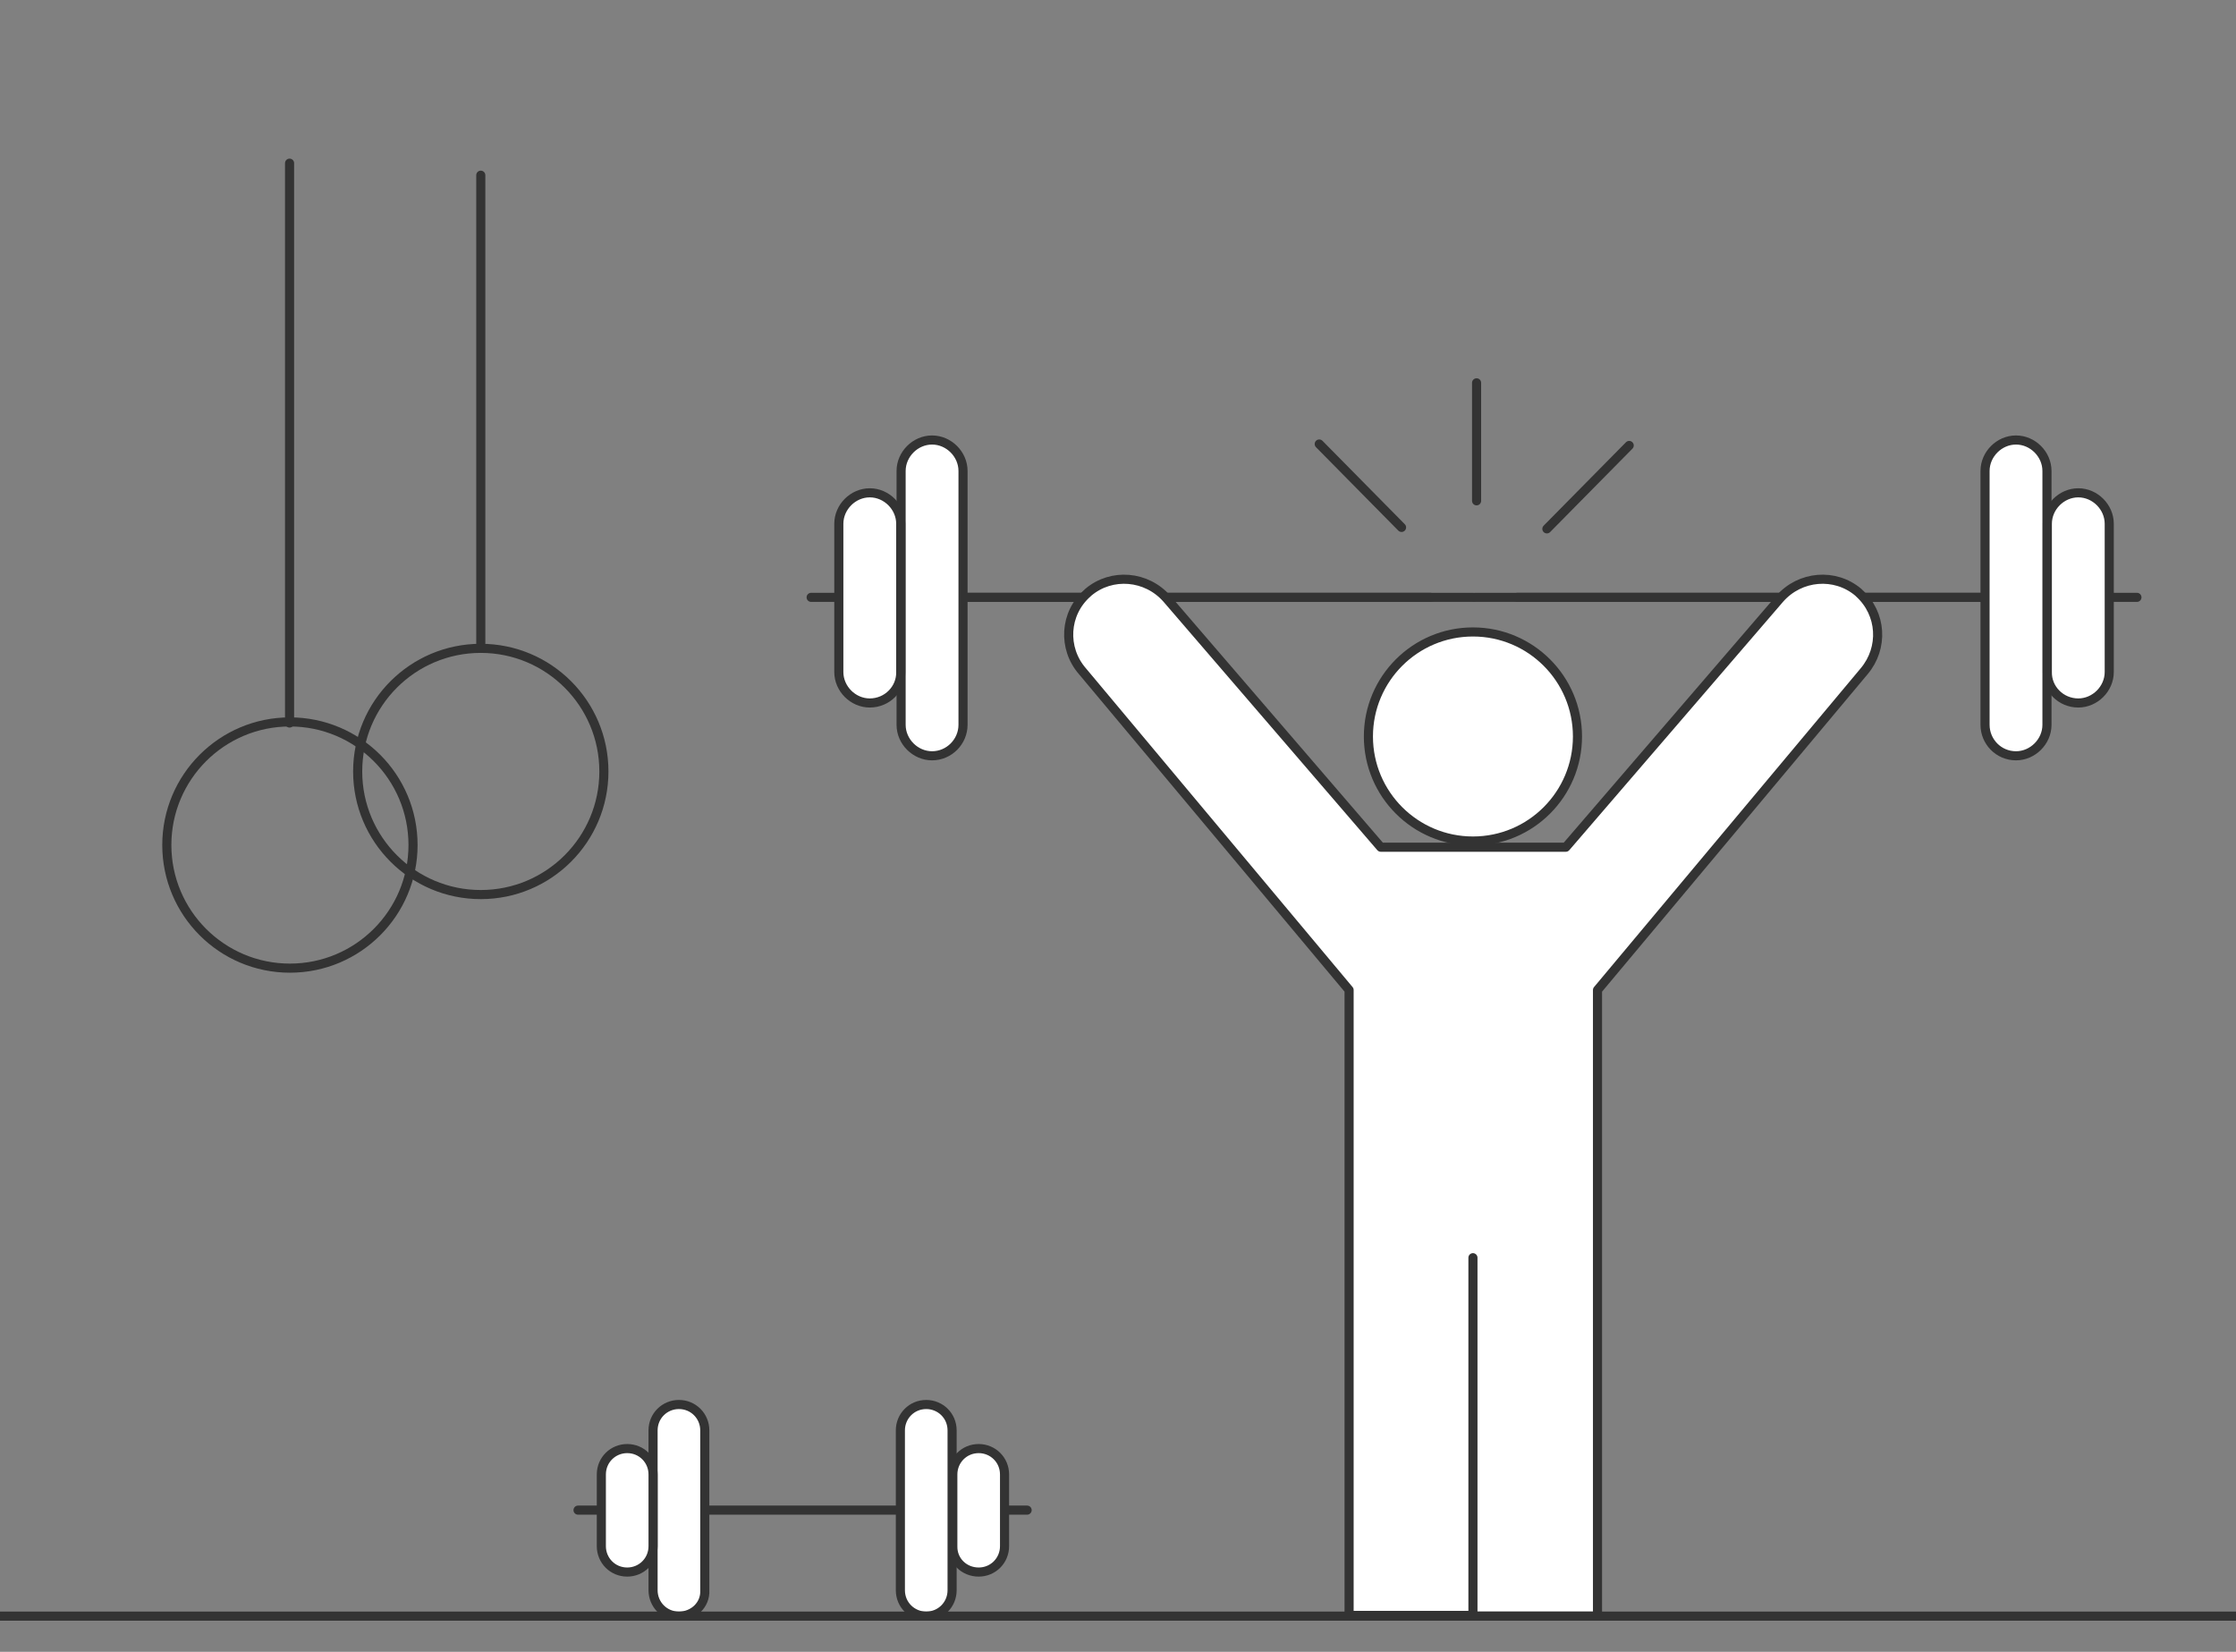 <?xml version="1.0" encoding="utf-8"?>
<!-- Generator: Adobe Illustrator 27.0.1, SVG Export Plug-In . SVG Version: 6.00 Build 0)  -->
<!DOCTYPE svg PUBLIC "-//W3C//DTD SVG 1.1//EN" "http://www.w3.org/Graphics/SVG/1.1/DTD/svg11.dtd">
<svg version="1.1" id="Ebene_1" xmlns:x="http://ns.adobe.com/Extensibility/1.0/" xmlns:i="http://ns.adobe.com/AdobeIllustrator/10.0/" xmlns:graph="http://ns.adobe.com/Graphs/1.0/"
	 xmlns="http://www.w3.org/2000/svg" xmlns:xlink="http://www.w3.org/1999/xlink" x="0px" y="0px" viewBox="0 0 613.9 453.5"
	 style="enable-background:new 0 0 613.9 453.5;" xml:space="preserve">
<rect x="0" y="0" width="613.9" height="453.5" fill="#808080" stroke="none"/>
<style type="text/css">
	.st0{fill:none;stroke:#333333;stroke-width:2.5;stroke-linecap:round;stroke-linejoin:round;stroke-miterlimit:10;}
	.st1{fill:#FFFFFF;stroke:#333333;stroke-width:2.5;stroke-linecap:round;stroke-linejoin:round;stroke-miterlimit:10;}
	.st2{fill:none;stroke:#333333;stroke-width:2.5;stroke-linecap:round;stroke-linejoin:round;stroke-miterlimit:10;}
</style>
<g id="Ebene_4">
	<g>
		<line class="st0" x1="158.7" y1="414.6" x2="282" y2="414.6"/>
		<g>
			<path class="st1" d="M186.4,443.7L186.4,443.7c-4,0-7.1-3.2-7.1-7.1v-43.9c0-4,3.2-7.1,7.1-7.1l0,0c4,0,7.1,3.2,7.1,7.1v43.9
				C193.7,440.6,190.4,443.7,186.4,443.7z"/>
			<path class="st1" d="M172.2,431.6L172.2,431.6c-4,0-7.1-3.2-7.1-7.1v-19.7c0-4,3.2-7.1,7.1-7.1l0,0c4,0,7.1,3.2,7.1,7.1v19.7
				C179.3,428.5,176.1,431.6,172.2,431.6z"/>
		</g>
		<g>
			<path class="st1" d="M254.3,443.7L254.3,443.7c4,0,7.1-3.2,7.1-7.1v-43.9c0-4-3.2-7.1-7.1-7.1l0,0c-4,0-7.1,3.2-7.1,7.1v43.9
				C247.2,440.6,250.4,443.7,254.3,443.7z"/>
			<path class="st1" d="M268.7,431.6L268.7,431.6c4,0,7.1-3.2,7.1-7.1v-19.7c0-4-3.2-7.1-7.1-7.1l0,0c-4,0-7.1,3.2-7.1,7.1v19.7
				C261.5,428.5,264.7,431.6,268.7,431.6z"/>
		</g>
	</g>
</g>
<g>
	<g>
		<line class="st0" x1="222.7" y1="164" x2="392.7" y2="164"/>
		<g>
			<path class="st1" d="M255.9,207.5L255.9,207.5c-4.6,0-8.5-3.9-8.5-8.5v-69.7c0-4.6,3.9-8.5,8.5-8.5l0,0c4.6,0,8.5,3.9,8.5,8.5
				V199C264.4,203.6,260.6,207.5,255.9,207.5z"/>
			<path class="st1" d="M238.8,193L238.8,193c-4.6,0-8.5-3.9-8.5-8.5v-40.7c0-4.6,3.9-8.5,8.5-8.5l0,0c4.6,0,8.5,3.9,8.5,8.5v40.7
				C247.4,189.1,243.6,193,238.8,193z"/>
		</g>
		<line class="st0" x1="265.8" y1="164" x2="404.4" y2="164"/>
	</g>
	<g>
		<line class="st0" x1="586.7" y1="164" x2="416.6" y2="164"/>
		<g>
			<path class="st1" d="M553.5,207.5L553.5,207.5c4.6,0,8.5-3.9,8.5-8.5v-69.7c0-4.6-3.9-8.5-8.5-8.5l0,0c-4.6,0-8.5,3.9-8.5,8.5
				V199C545,203.6,548.7,207.5,553.5,207.5z"/>
			<path class="st1" d="M570.6,193L570.6,193c4.6,0,8.5-3.9,8.5-8.5v-40.7c0-4.6-3.9-8.5-8.5-8.5l0,0c-4.6,0-8.5,3.9-8.5,8.5v40.7
				C562,189.1,565.8,193,570.6,193z"/>
		</g>
		<line class="st0" x1="543.5" y1="164" x2="405" y2="164"/>
	</g>
</g>
<path class="st1" d="M404.4,231"/>
<g>
	<path class="st1" d="M405,443.7h33.6V271.8l73.2-87.5c5.4-6.4,4.9-15.8-1.4-21.5l-0.2-0.2c-6.4-5.4-16-4.6-21.6,1.8l-58.7,68.2
		h-25.4l0,0h-25.4l-58.7-68.2c-5.6-6.4-15.2-7.2-21.6-1.8l-0.2,0.2c-6.4,5.6-6.9,15.2-1.4,21.5l73.2,87.5v171.7H404"/>
	<line class="st0" x1="404.4" y1="345.3" x2="404.4" y2="443.7"/>
</g>
<path class="st1" d="M298.7,161.1"/>
<g>
	<path id="Pfad_276" class="st1" d="M384.8,144.8l-22.6-22.9 M424.7,145.2l22.6-22.9 M405.4,137.5v-32.4"/>
</g>
<line class="st0" x1="79.5" y1="44.8" x2="79.5" y2="198.5"/>
<line class="st0" x1="132" y1="48.1" x2="132" y2="176.8"/>
<circle class="st0" cx="132" cy="211.8" r="33.8"/>
<ellipse class="st2" cx="79.6" cy="232" rx="33.8" ry="33.8"/>
<g id="Ebene_2_00000080920709153684795370000000670335770242181543_">
	<g>
		<circle class="st1" cx="404.4" cy="202.2" r="28.7"/>
		<path class="st1" d="M379.8,142.1"/>
	</g>
</g>
<line class="st0" x1="0" y1="443.7" x2="616.4" y2="443.7"/>
</svg>
